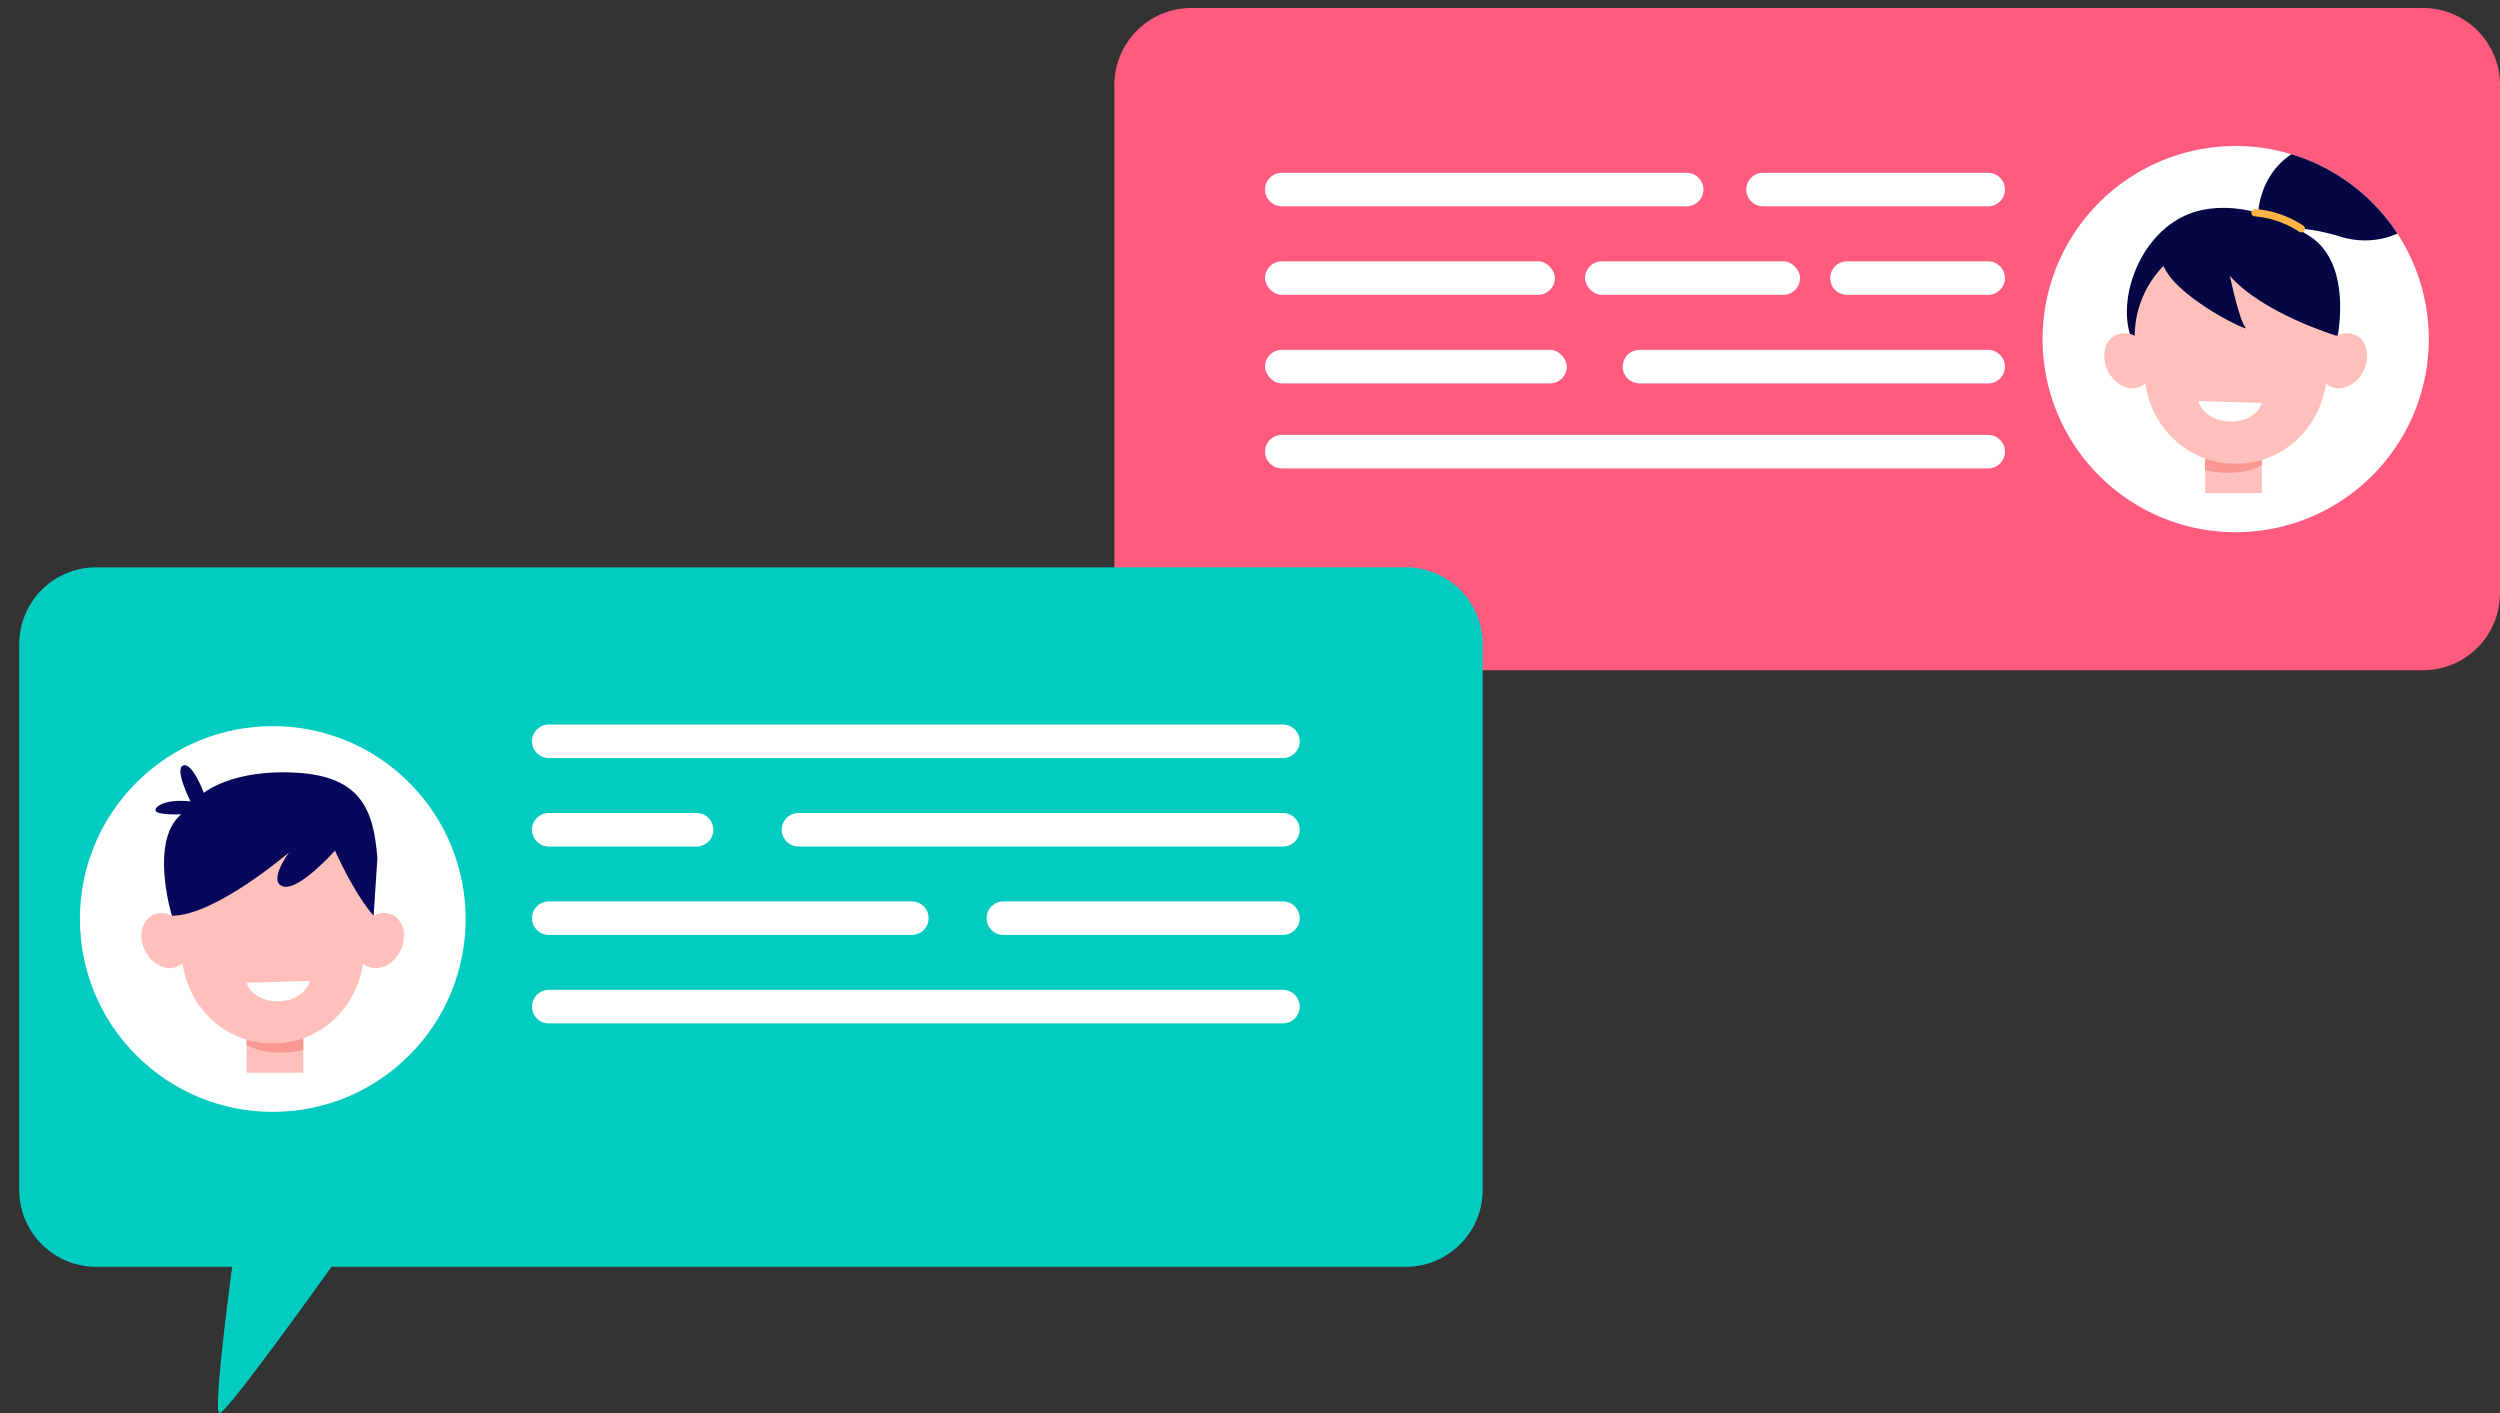 <?xml version="1.0" encoding="utf-8"?>
<svg xmlns="http://www.w3.org/2000/svg" width="552" height="312" viewBox="0 0 552 312">
  <rect x="0" y="0" width="552" height="312" fill="#333333" stroke="none"/>
  <g id="Group_3714" data-name="Group 3714" transform="translate(-1006 -22622)">
    <rect id="Screen_Shot_2020-09-23_at_11.52.50_PM" data-name="Screen Shot 2020-09-23 at 11.52.50 PM" width="552" height="312" rx="5" transform="translate(1006 22622)" fill="none"/>
    <g id="Group_3713" data-name="Group 3713" transform="translate(-59.349 21772.518)">
      <path id="Path_2385" data-name="Path 2385" d="M1328.415,851.243h271.926a17.007,17.007,0,0,1,17.008,17.008V980.468a17.007,17.007,0,0,1-17.008,17.007H1386.254c-8.665,12.091-24.375,33.742-25.761,33.742-1.3,0,1.2-20.45,2.963-33.742h-35.041a17.007,17.007,0,0,1-17.008-17.007V868.251A17.008,17.008,0,0,1,1328.415,851.243Z" fill="#ff5b7e"/>
      <path id="Path_2386" data-name="Path 2386" d="M1624.428,939.62a42.636,42.636,0,1,0,41.82-41.817A42.636,42.636,0,0,0,1624.428,939.62Z" transform="translate(-108.07 -16.073)" fill="#fff"/>
      <path id="Path_2387" data-name="Path 2387" d="M1699.063,948.75s4.228-17.348-5.844-23.846-20.825-7.983-28.176-4.24c-10.187,5.188-14.372,19.21-11.112,26.966l27.04-6.792Z" transform="translate(-117.884 -23.271)" fill="#040744"/>
      <g id="Group_3710" data-name="Group 3710" transform="translate(1529.966 901.353)">
        <rect id="Rectangle_790" data-name="Rectangle 790" width="12.519" height="12.499" transform="translate(22.273 44.489)" fill="#ffc0bb"/>
        <path id="Path_2388" data-name="Path 2388" d="M1679.234,1003.221v-7.494h12.519v6.375C1689.058,1003.548,1685.067,1004.379,1679.234,1003.221Z" transform="translate(-1656.961 -951.237)" fill="#f99893"/>
        <path id="Path_2389" data-name="Path 2389" d="M1647.75,949.894a4.649,4.649,0,0,1,4.194.166,22.292,22.292,0,0,1,44.583,0,4.649,4.649,0,0,1,4.194-.166c2.506,1.234,3.286,4.77,1.74,7.9s-4.829,4.663-7.336,3.428a4.089,4.089,0,0,1-.938-.644c-1.437,10.2-9.955,17.84-19.951,17.7-10,.142-18.515-7.5-19.952-17.7a4.079,4.079,0,0,1-.938.644c-2.506,1.235-5.791-.3-7.336-3.428S1645.244,951.129,1647.75,949.894Z" transform="translate(-1645.216 -927.778)" fill="#ffc0bb"/>
        <path id="Path_2390" data-name="Path 2390" d="M1677.027,983.808c.55,2.472,3.38,4.416,6.85,4.522s6.414-1.661,7.114-4.1Z" transform="translate(-1656.199 -947.122)" fill="#fff"/>
      </g>
      <path id="Path_2391" data-name="Path 2391" d="M1703.172,948.156s-16.384-4.965-23.556-13.251c0,0,2.03,9.985,3.543,11.578-.478.32-16.364-7.4-18.522-14.532s16.243-9.688,16.243-9.688,6.305,2.683,6.624,2.842,6.233.85,6.911,2.358c.883,1.964,5.058,2.137,5.058,2.137l2.636,5.485,1.844,5.77Z" transform="translate(-121.895 -24.52)" fill="#040744"/>
      <path id="Path_2392" data-name="Path 2392" d="M1727.812,918.093a17.931,17.931,0,0,1-12.132.8c-9.561-2.938-13.349-1.8-14.62-1.076a3.117,3.117,0,0,1-2.509.326c-.943-.314-1.818-1.168-1.546-3.322,0,0-.378-9.086,7.41-14.261A42.725,42.725,0,0,1,1727.812,918.093Z" transform="translate(-133.113 -17.027)" fill="#040744"/>
      <g id="Group_3712" data-name="Group 3712" transform="translate(1562.442 895.634)">
        <g id="Group_3711" data-name="Group 3711">
          <path id="Path_2393" data-name="Path 2393" d="M1706.5,923.877l0,0a.808.808,0,0,0-.2-1.165,22.447,22.447,0,0,0-10.638-3.666.813.813,0,0,0-.851.812h0a.81.81,0,0,0,.77.807,21.116,21.116,0,0,1,9.831,3.406A.809.809,0,0,0,1706.5,923.877Z" transform="translate(-1694.817 -919.042)" fill="#feb546"/>
        </g>
      </g>
      <path id="Rectangle_791" data-name="Rectangle 791" d="M3.7,0H53.412a3.7,3.7,0,0,1,3.7,3.7v0a3.7,3.7,0,0,1-3.7,3.7H3.7A3.7,3.7,0,0,1,0,3.7v0A3.7,3.7,0,0,1,3.7,0Z" transform="translate(1508.036 895.037) rotate(180)" fill="#fff"/>
      <path id="Rectangle_792" data-name="Rectangle 792" d="M3.7,0H34.877a3.7,3.7,0,0,1,3.7,3.7v0a3.7,3.7,0,0,1-3.7,3.7H3.7A3.7,3.7,0,0,1,0,3.7v0A3.7,3.7,0,0,1,3.7,0Z" transform="translate(1508.036 914.586) rotate(-180)" fill="#fff"/>
      <rect id="Rectangle_793" data-name="Rectangle 793" width="47.478" height="7.409" rx="3.704" transform="translate(1462.802 914.586) rotate(-180)" fill="#fff"/>
      <rect id="Rectangle_794" data-name="Rectangle 794" width="64.003" height="7.409" rx="3.704" transform="translate(1408.671 914.586) rotate(-180)" fill="#fff"/>
      <path id="Rectangle_795" data-name="Rectangle 795" d="M3.7,0H93.081a3.7,3.7,0,0,1,3.7,3.7v0a3.7,3.7,0,0,1-3.7,3.7H3.7A3.7,3.7,0,0,1,0,3.7v0A3.7,3.7,0,0,1,3.7,0Z" transform="translate(1441.454 895.037) rotate(180)" fill="#fff"/>
      <path id="Rectangle_796" data-name="Rectangle 796" d="M3.7,0h155.96a3.7,3.7,0,0,1,3.7,3.7v0a3.7,3.7,0,0,1-3.7,3.7H3.7A3.7,3.7,0,0,1,0,3.7v0A3.7,3.7,0,0,1,3.7,0Z" transform="translate(1508.036 952.907) rotate(180)" fill="#fff"/>
      <path id="Rectangle_797" data-name="Rectangle 797" d="M3.7,0H80.692a3.7,3.7,0,0,1,3.7,3.7v0a3.7,3.7,0,0,1-3.7,3.7H3.7A3.7,3.7,0,0,1,0,3.7v0A3.7,3.7,0,0,1,3.7,0Z" transform="translate(1508.036 934.136) rotate(180)" fill="#fff"/>
      <rect id="Rectangle_798" data-name="Rectangle 798" width="66.627" height="7.409" rx="3.704" transform="translate(1411.295 934.136) rotate(180)" fill="#fff"/>
    </g>
    <g id="Group_3709" data-name="Group 3709" transform="translate(-207.524 22504.998)">
      <path id="Path_2380" data-name="Path 2380" d="M1527.016,242.265H1237.859a16.988,16.988,0,0,0-16.988,16.988V379.727a16.988,16.988,0,0,0,16.988,16.988h30.027c-1.742,13.263-4.024,32.287-2.773,32.287,1.333,0,15.9-20.014,24.715-32.287h237.188A16.988,16.988,0,0,0,1544,379.727V259.253A16.988,16.988,0,0,0,1527.016,242.265Z" transform="translate(-3.102 0)" fill="#02ccc0"/>
      <circle id="Ellipse_747" data-name="Ellipse 747" cx="42.588" cy="42.588" r="42.588" transform="translate(1213.524 319.917) rotate(-45)" fill="#fff"/>
      <g id="Group_3708" data-name="Group 3708" transform="translate(1244.765 285.973)">
        <rect id="Rectangle_783" data-name="Rectangle 783" width="12.505" height="12.485" transform="translate(23.221 55.403)" fill="#ffc0bb"/>
        <path id="Path_2381" data-name="Path 2381" d="M1320.293,421.294v-7.485h-12.505v6.368C1310.48,421.621,1314.467,422.452,1320.293,421.294Z" transform="translate(-1284.567 -358.405)" fill="#f99893"/>
        <path id="Path_2382" data-name="Path 2382" d="M1323.04,358.984a4.647,4.647,0,0,0-4.19.166,22.266,22.266,0,0,0-44.532,0,4.648,4.648,0,0,0-4.19-.166c-2.5,1.233-3.282,4.765-1.738,7.889s4.823,4.657,7.327,3.424a4.08,4.08,0,0,0,.938-.643c1.435,10.185,9.944,17.82,19.929,17.678,9.985.142,18.494-7.494,19.929-17.678a4.091,4.091,0,0,0,.938.643c2.5,1.233,5.783-.3,7.327-3.424S1325.544,360.217,1323.04,358.984Z" transform="translate(-1267.597 -325.928)" fill="#ffc0bb"/>
        <path id="Path_2383" data-name="Path 2383" d="M1283.624,324.012s6.275-5.312,20.54-4.453,16.98,8.3,17.788,18.93l-.835,12.648s-3.7-3.807-8.527-14.366c0,0-7.986,8.962-11.465,7.9s1.316-7.515,1.316-7.515-16.272,14-25.856,13.98c0,0-5.072-16.385,2.047-22.4,0,0-5.362.257-5.646-.8s2.558-2.633,7.713-2.037c0,0-3.674-7.184-1.621-7.932S1283.624,324.012,1283.624,324.012Z" transform="translate(-1269.864 -317.915)" fill="#07085b"/>
        <path id="Path_2384" data-name="Path 2384" d="M1321.736,400.318c-.549,2.469-3.377,4.41-6.842,4.516s-6.406-1.659-7.106-4.091Z" transform="translate(-1284.567 -352.709)" fill="#fff"/>
      </g>
      <path id="Rectangle_784" data-name="Rectangle 784" d="M3.7,0H165.8a3.7,3.7,0,0,1,3.7,3.7v0a3.7,3.7,0,0,1-3.7,3.7H3.7A3.7,3.7,0,0,1,0,3.7v0A3.7,3.7,0,0,1,3.7,0Z" transform="translate(1330.997 276.982)" fill="#fff"/>
      <path id="Rectangle_785" data-name="Rectangle 785" d="M3.7,0h32.63a3.7,3.7,0,0,1,3.7,3.7v0a3.7,3.7,0,0,1-3.7,3.7H3.7A3.7,3.7,0,0,1,0,3.7v0A3.7,3.7,0,0,1,3.7,0Z" transform="translate(1330.997 296.51)" fill="#fff"/>
      <path id="Rectangle_786" data-name="Rectangle 786" d="M3.7,0H110.663a3.7,3.7,0,0,1,3.7,3.7v0a3.7,3.7,0,0,1-3.7,3.7H3.7A3.7,3.7,0,0,1,0,3.7v0A3.7,3.7,0,0,1,3.7,0Z" transform="translate(1386.134 296.51)" fill="#fff"/>
      <path id="Rectangle_787" data-name="Rectangle 787" d="M3.7,0H83.864a3.7,3.7,0,0,1,3.7,3.7v0a3.7,3.7,0,0,1-3.7,3.7H3.7A3.7,3.7,0,0,1,0,3.7v0A3.7,3.7,0,0,1,3.7,0Z" transform="translate(1330.997 316.038)" fill="#fff"/>
      <path id="Rectangle_788" data-name="Rectangle 788" d="M3.7,0H65.428a3.7,3.7,0,0,1,3.7,3.7v0a3.7,3.7,0,0,1-3.7,3.7H3.7A3.7,3.7,0,0,1,0,3.7v0A3.7,3.7,0,0,1,3.7,0Z" transform="translate(1431.369 316.038)" fill="#fff"/>
      <path id="Rectangle_789" data-name="Rectangle 789" d="M3.7,0H165.8a3.7,3.7,0,0,1,3.7,3.7v0a3.7,3.7,0,0,1-3.7,3.7H3.7A3.7,3.7,0,0,1,0,3.7v0A3.7,3.7,0,0,1,3.7,0Z" transform="translate(1330.997 335.566)" fill="#fff"/>
    </g>
  </g>
</svg>